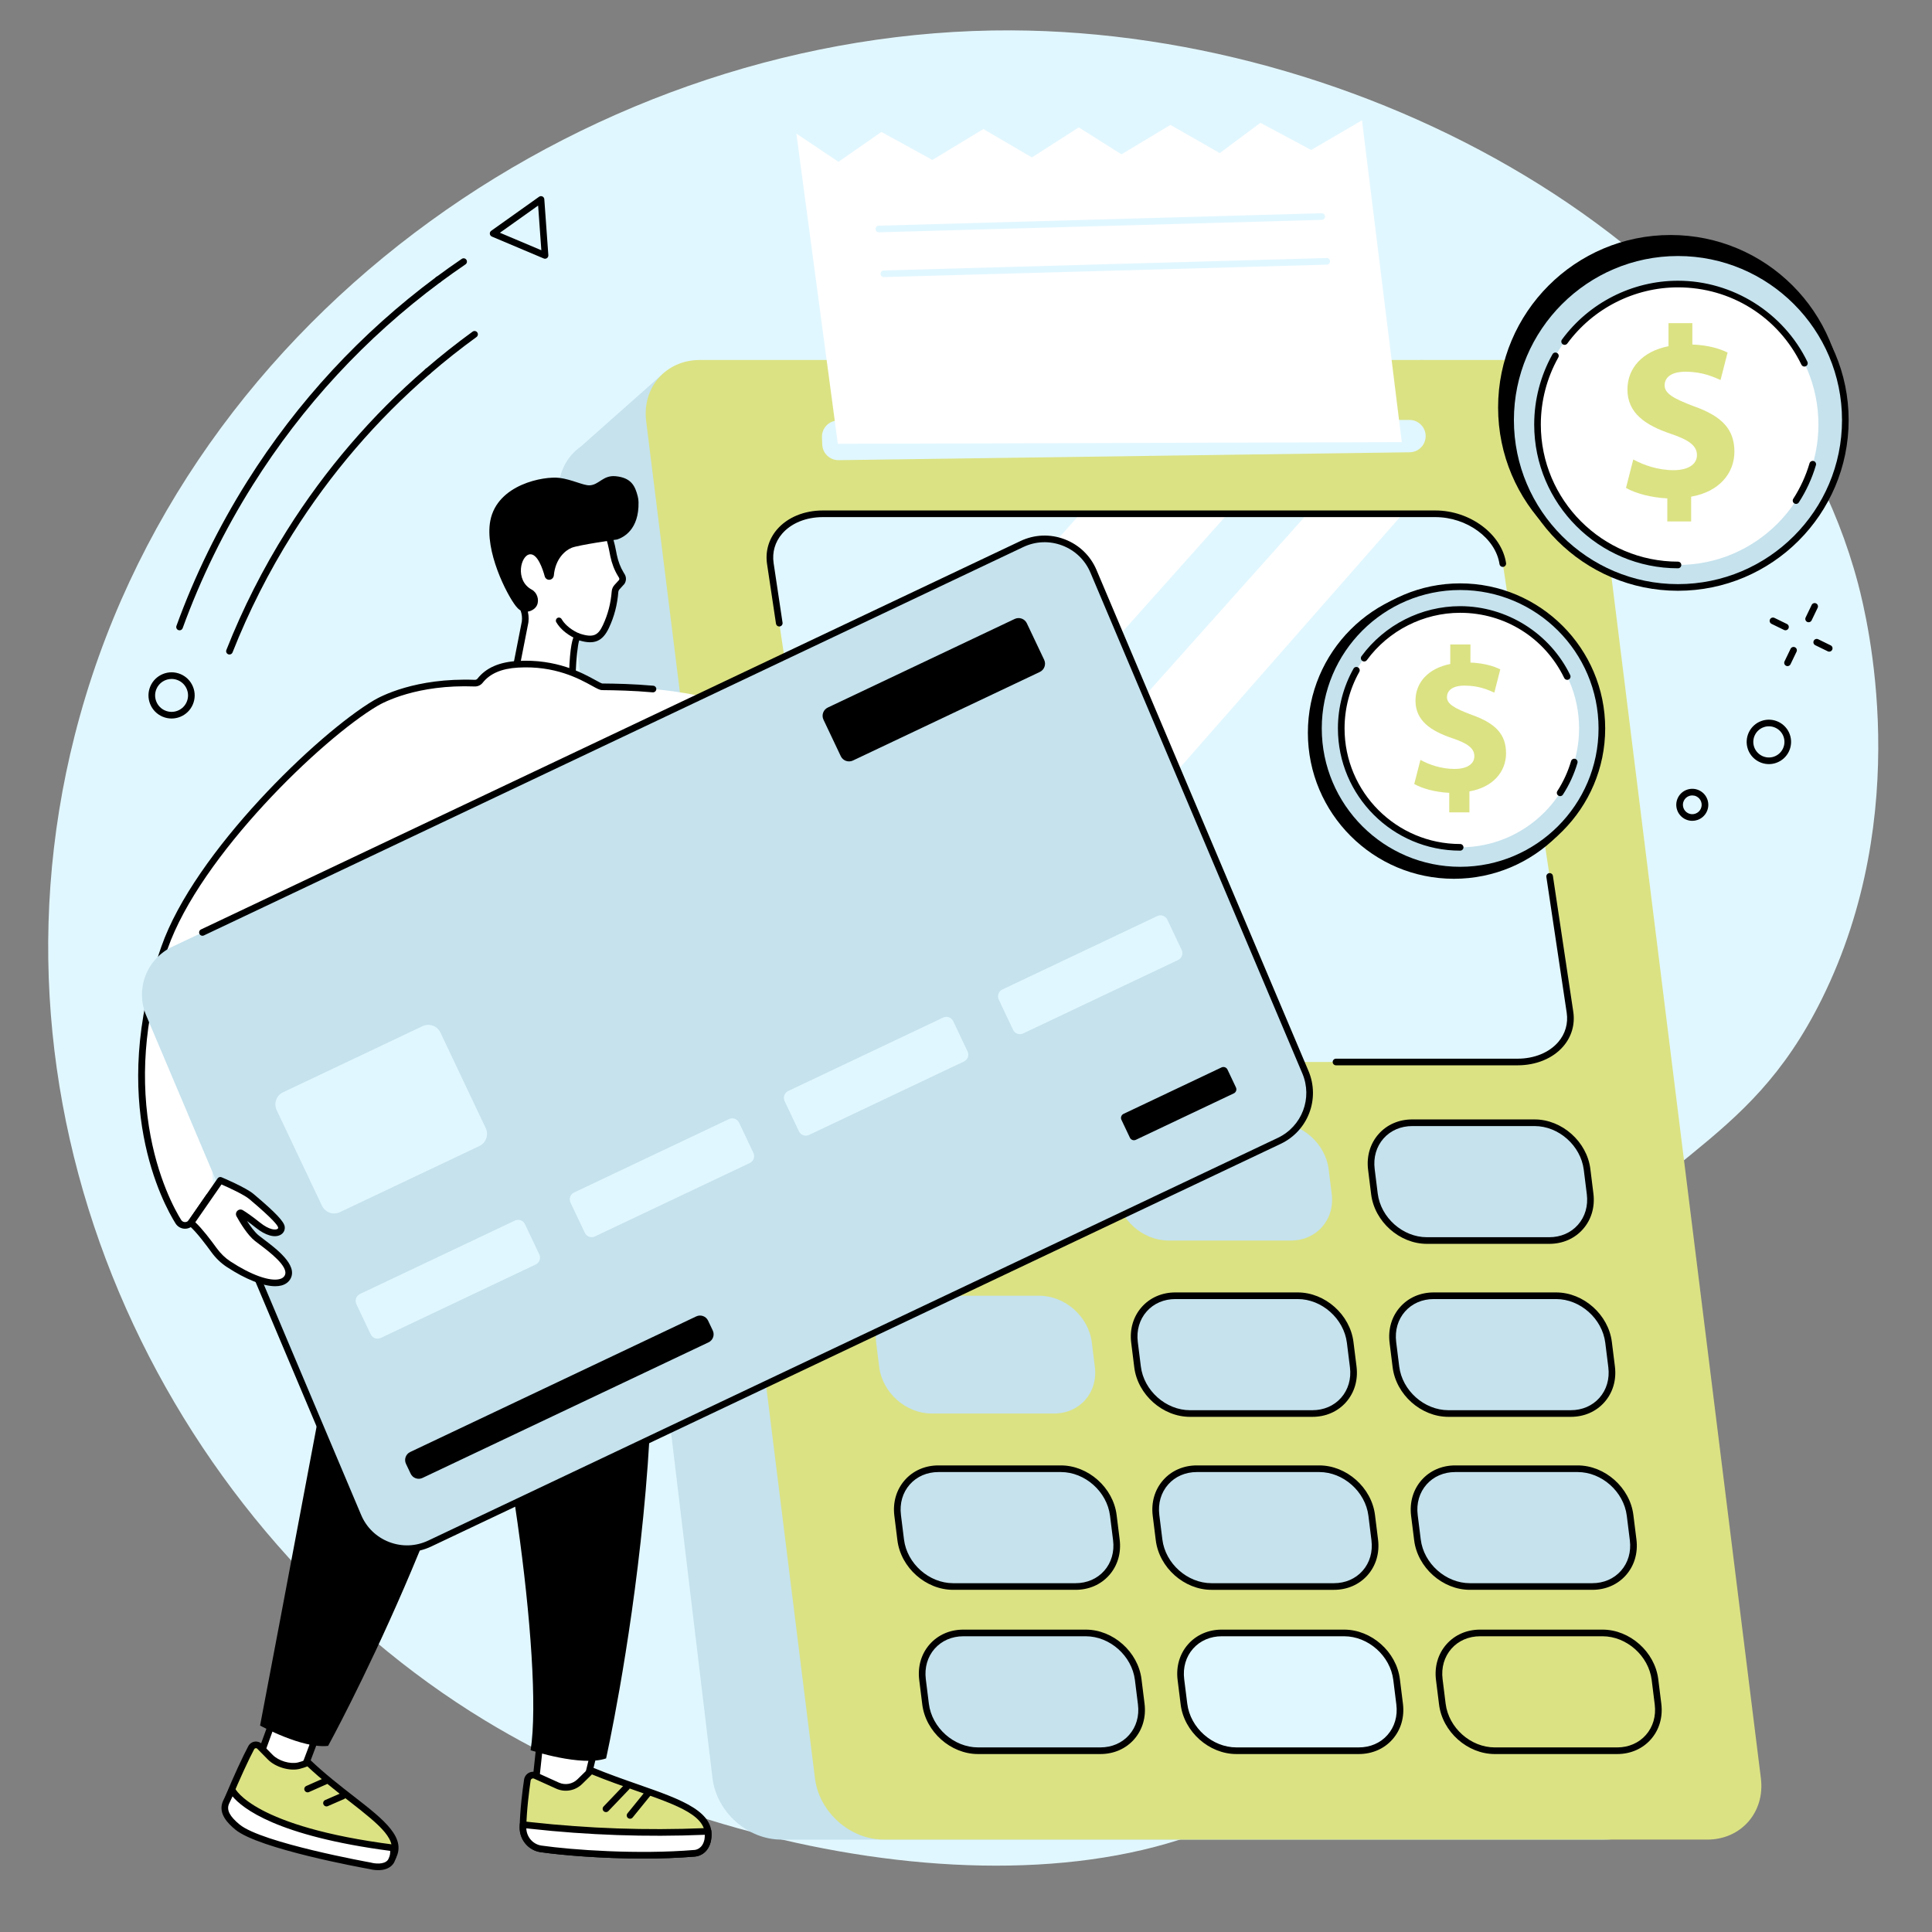 <svg xmlns="http://www.w3.org/2000/svg" xmlns:xlink="http://www.w3.org/1999/xlink" width="1000" viewBox="0 0 750 750" height="1000" preserveAspectRatio="xMidYMid meet"><rect x="0" y="0" width="750" height="750" fill="#808080" stroke="none"/><defs><clipPath id="4f6c0a8d54"><path d="M 18 11.203 L 730 11.203 L 730 725 L 18 725 Z M 18 11.203 " clip-rule="nonzero"></path></clipPath></defs><g clip-path="url(#4f6c0a8d54)"><path fill="#e1f7ff" d="M 590.082 514.68 C 526.879 600.086 555.332 643.18 509.578 685.25 C 439.176 749.988 285.754 727.102 188.227 667.855 C 68.777 595.293 -10.68 441.543 29.039 285.344 C 71.34 119.004 233.211 11.203 392.48 11.789 C 534.715 12.32 687.793 99.328 721.324 226.695 C 724.953 240.496 743.129 315.352 707.25 387.785 C 677.586 447.66 640.176 446.98 590.082 514.68 " fill-opacity="1" fill-rule="nonzero"></path></g><path fill="#c5e2ed" d="M 643.801 690.352 L 578.277 163.523 C 576.645 150.391 564.676 139.746 551.539 139.746 L 262.801 167.203 L 258.125 144.391 L 225.488 173.344 C 224.211 174.23 223.047 175.266 222.02 176.422 C 218.18 180.734 216.211 186.723 217.035 193.352 L 276.598 690.352 C 278.23 703.484 290.199 714.133 303.332 714.133 L 622.984 714.133 C 636.117 714.133 645.434 703.484 643.801 690.352 " fill-opacity="1" fill-rule="nonzero"></path><path fill="#dbe283" d="M 591.316 139.746 L 271.66 139.746 C 258.531 139.746 249.211 150.387 250.844 163.523 L 316.371 690.352 C 318.004 703.484 329.973 714.129 343.102 714.129 L 662.758 714.129 C 675.887 714.129 685.211 703.484 683.578 690.352 L 618.047 163.523 C 616.418 150.387 604.445 139.746 591.316 139.746 " fill-opacity="1" fill-rule="nonzero"></path><path fill="#c5e2ed" d="M 400.82 481.574 L 353.297 481.574 C 343.301 481.574 334.188 473.465 332.941 463.469 L 331.758 453.957 C 330.516 443.957 337.613 435.852 347.609 435.852 L 395.133 435.852 C 405.129 435.852 414.242 443.957 415.488 453.957 L 416.672 463.469 C 417.91 473.465 410.816 481.574 400.82 481.574 " fill-opacity="1" fill-rule="nonzero"></path><path fill="#000000" d="M 347.609 437.137 C 343.176 437.137 339.223 438.848 336.477 441.957 C 333.703 445.102 332.477 449.305 333.039 453.797 L 334.223 463.309 C 335.387 472.672 343.945 480.285 353.297 480.285 L 400.812 480.285 C 405.254 480.285 409.207 478.574 411.949 475.469 C 414.727 472.32 415.949 468.121 415.391 463.629 L 414.207 454.113 C 413.043 444.754 404.484 437.137 395.133 437.137 Z M 400.812 482.863 L 353.297 482.863 C 342.688 482.863 332.984 474.234 331.664 463.629 L 330.48 454.113 C 329.832 448.883 331.273 443.957 334.547 440.254 C 337.789 436.582 342.426 434.562 347.609 434.562 L 395.133 434.562 C 405.738 434.562 415.445 443.191 416.766 453.797 L 417.945 463.309 C 418.598 468.543 417.156 473.465 413.879 477.172 C 410.641 480.84 406 482.863 400.812 482.863 " fill-opacity="1" fill-rule="nonzero"></path><path fill="#c5e2ed" d="M 409.172 548.727 L 361.652 548.727 C 351.652 548.727 342.539 540.621 341.293 530.625 L 340.113 521.105 C 338.871 511.109 345.965 503.004 355.965 503.004 L 403.484 503.004 C 413.48 503.004 422.594 511.109 423.84 521.105 L 425.023 530.625 C 426.266 540.621 419.168 548.727 409.172 548.727 " fill-opacity="1" fill-rule="nonzero"></path><path fill="#c5e2ed" d="M 417.523 615.879 L 370.004 615.879 C 360.008 615.879 350.891 607.777 349.648 597.777 L 348.465 588.262 C 347.219 578.266 354.32 570.16 364.316 570.16 L 411.836 570.16 C 421.832 570.16 430.949 578.266 432.195 588.262 L 433.375 597.777 C 434.617 607.777 427.52 615.879 417.523 615.879 " fill-opacity="1" fill-rule="nonzero"></path><path fill="#000000" d="M 364.316 571.449 C 359.883 571.449 355.93 573.16 353.184 576.266 C 350.406 579.41 349.188 583.613 349.746 588.105 L 350.926 597.621 C 352.09 606.977 360.648 614.594 370.004 614.594 L 417.523 614.594 C 421.957 614.594 425.91 612.883 428.656 609.773 C 431.434 606.633 432.652 602.426 432.098 597.938 L 430.914 588.422 C 429.75 579.062 421.191 571.449 411.836 571.449 Z M 417.523 617.168 L 370.004 617.168 C 359.391 617.168 349.691 608.543 348.371 597.938 L 347.188 588.422 C 346.535 583.188 347.98 578.266 351.254 574.559 C 354.492 570.891 359.133 568.871 364.316 568.871 L 411.836 568.871 C 422.441 568.871 432.148 577.5 433.469 588.105 L 434.652 597.621 C 435.305 602.855 433.859 607.777 430.586 611.48 C 427.348 615.148 422.707 617.168 417.523 617.168 " fill-opacity="1" fill-rule="nonzero"></path><path fill="#c5e2ed" d="M 501.121 481.574 L 453.602 481.574 C 443.602 481.574 434.488 473.465 433.25 463.469 L 432.062 453.957 C 430.82 443.957 437.914 435.852 447.914 435.852 L 495.434 435.852 C 505.43 435.852 514.543 443.957 515.789 453.957 L 516.973 463.469 C 518.219 473.465 511.117 481.574 501.121 481.574 " fill-opacity="1" fill-rule="nonzero"></path><path fill="#c5e2ed" d="M 509.469 548.727 L 461.949 548.727 C 451.953 548.727 442.844 540.621 441.598 530.625 L 440.414 521.109 C 439.168 511.109 446.266 503.008 456.266 503.008 L 503.785 503.008 C 513.781 503.008 522.895 511.109 524.141 521.109 L 525.324 530.625 C 526.566 540.621 519.469 548.727 509.469 548.727 " fill-opacity="1" fill-rule="nonzero"></path><path fill="#000000" d="M 456.266 504.293 C 451.828 504.293 447.875 506.004 445.133 509.113 C 442.355 512.254 441.133 516.461 441.691 520.953 L 442.875 530.465 C 444.039 539.828 452.598 547.441 461.949 547.441 L 509.473 547.441 C 513.902 547.441 517.859 545.73 520.605 542.625 C 523.383 539.48 524.605 535.273 524.047 530.785 L 522.863 521.27 C 521.695 511.91 513.137 504.293 503.785 504.293 Z M 509.473 550.016 L 461.949 550.016 C 451.34 550.016 441.637 541.391 440.32 530.785 L 439.137 521.27 C 438.484 516.035 439.926 511.113 443.199 507.406 C 446.441 503.738 451.082 501.719 456.266 501.719 L 503.785 501.719 C 514.395 501.719 524.094 510.348 525.414 520.953 L 526.602 530.465 C 527.25 535.699 525.805 540.621 522.535 544.328 C 519.297 547.996 514.656 550.016 509.473 550.016 " fill-opacity="1" fill-rule="nonzero"></path><path fill="#c5e2ed" d="M 517.824 615.883 L 470.305 615.883 C 460.305 615.883 451.191 607.777 449.949 597.781 L 448.762 588.262 C 447.523 578.266 454.617 570.16 464.621 570.16 L 512.141 570.16 C 522.137 570.16 531.25 578.266 532.492 588.262 L 533.676 597.781 C 534.922 607.777 527.82 615.883 517.824 615.883 " fill-opacity="1" fill-rule="nonzero"></path><path fill="#000000" d="M 464.617 571.449 C 460.184 571.449 456.227 573.16 453.488 576.266 C 450.707 579.41 449.484 583.613 450.047 588.105 L 451.227 597.621 C 452.395 606.98 460.949 614.594 470.305 614.594 L 517.824 614.594 C 522.258 614.594 526.211 612.883 528.961 609.773 C 531.738 606.633 532.957 602.43 532.398 597.938 L 531.219 588.422 C 530.047 579.062 521.492 571.449 512.141 571.449 Z M 517.824 617.172 L 470.305 617.172 C 459.699 617.172 449.988 608.543 448.672 597.938 L 447.488 588.422 C 446.836 583.188 448.285 578.266 451.555 574.559 C 454.793 570.891 459.434 568.871 464.617 568.871 L 512.141 568.871 C 522.75 568.871 532.453 577.5 533.77 588.105 L 534.953 597.621 C 535.605 602.855 534.16 607.777 530.891 611.484 C 527.648 615.148 523.008 617.172 517.824 617.172 " fill-opacity="1" fill-rule="nonzero"></path><path fill="#c5e2ed" d="M 601.422 481.574 L 553.902 481.574 C 543.906 481.574 534.793 473.465 533.551 463.469 L 532.367 453.957 C 531.121 443.957 538.223 435.848 548.223 435.848 L 595.738 435.848 C 605.738 435.848 614.852 443.957 616.09 453.957 L 617.277 463.469 C 618.523 473.465 611.422 481.574 601.422 481.574 " fill-opacity="1" fill-rule="nonzero"></path><path fill="#000000" d="M 548.223 437.137 C 543.785 437.137 539.836 438.848 537.086 441.953 C 534.309 445.102 533.086 449.301 533.645 453.797 L 534.828 463.309 C 535.992 472.672 544.555 480.285 553.91 480.285 L 601.434 480.285 C 605.863 480.285 609.816 478.574 612.559 475.465 C 615.34 472.32 616.559 468.117 616.004 463.625 L 614.82 454.113 C 613.656 444.754 605.098 437.137 595.738 437.137 Z M 601.434 482.859 L 553.91 482.859 C 543.301 482.859 533.594 474.234 532.277 463.625 L 531.094 454.113 C 530.441 448.879 531.887 443.957 535.16 440.246 C 538.398 436.582 543.039 434.559 548.223 434.559 L 595.738 434.559 C 606.348 434.559 616.059 443.188 617.375 453.797 L 618.555 463.309 C 619.211 468.539 617.766 473.465 614.492 477.168 C 611.25 480.84 606.613 482.859 601.434 482.859 " fill-opacity="1" fill-rule="nonzero"></path><path fill="#c5e2ed" d="M 609.777 548.727 L 562.262 548.727 C 552.262 548.727 543.145 540.621 541.906 530.621 L 540.719 521.105 C 539.477 511.109 546.578 503.004 556.57 503.004 L 604.094 503.004 C 614.094 503.004 623.203 511.109 624.445 521.105 L 625.629 530.621 C 626.875 540.621 619.777 548.727 609.777 548.727 " fill-opacity="1" fill-rule="nonzero"></path><path fill="#000000" d="M 556.566 504.293 C 552.137 504.293 548.184 506.004 545.438 509.113 C 542.66 512.254 541.438 516.461 541.992 520.953 L 543.176 530.465 C 544.34 539.828 552.898 547.438 562.258 547.438 L 609.777 547.438 C 614.211 547.438 618.164 545.727 620.906 542.625 C 623.684 539.477 624.906 535.273 624.352 530.781 L 623.168 521.27 C 622.004 511.91 613.445 504.293 604.09 504.293 Z M 609.777 550.016 L 562.258 550.016 C 551.648 550.016 541.941 541.391 540.621 530.781 L 539.438 521.27 C 538.789 516.035 540.23 511.113 543.508 507.406 C 546.746 503.738 551.387 501.719 556.566 501.719 L 604.09 501.719 C 614.695 501.719 624.406 510.348 625.723 520.953 L 626.906 530.465 C 627.559 535.699 626.113 540.621 622.84 544.328 C 619.602 547.996 614.965 550.016 609.777 550.016 " fill-opacity="1" fill-rule="nonzero"></path><path fill="#c5e2ed" d="M 618.129 615.879 L 570.613 615.879 C 560.617 615.879 551.5 607.777 550.258 597.777 L 549.074 588.262 C 547.828 578.266 554.926 570.16 564.926 570.16 L 612.445 570.16 C 622.445 570.16 631.559 578.266 632.797 588.262 L 633.984 597.777 C 635.227 607.777 628.133 615.879 618.129 615.879 " fill-opacity="1" fill-rule="nonzero"></path><path fill="#000000" d="M 564.926 571.449 C 560.488 571.449 556.535 573.16 553.789 576.266 C 551.012 579.41 549.785 583.613 550.348 588.105 L 551.531 597.621 C 552.695 606.977 561.254 614.594 570.613 614.594 L 618.129 614.594 C 622.559 614.594 626.52 612.883 629.262 609.773 C 632.039 606.633 633.262 602.426 632.703 597.938 L 631.52 588.422 C 630.352 579.062 621.801 571.449 612.438 571.449 Z M 618.129 617.168 L 570.613 617.168 C 560 617.168 550.297 608.543 548.977 597.938 L 547.789 588.422 C 547.145 583.188 548.586 578.266 551.863 574.559 C 555.102 570.891 559.738 568.871 564.926 568.871 L 612.438 568.871 C 623.051 568.871 632.758 577.5 634.074 588.105 L 635.262 597.621 C 635.91 602.855 634.461 607.777 631.191 611.484 C 627.953 615.148 623.316 617.168 618.129 617.168 " fill-opacity="1" fill-rule="nonzero"></path><path fill="#c5e2ed" d="M 427.18 679.629 L 379.664 679.629 C 369.664 679.629 360.547 671.523 359.309 661.523 L 358.125 652.012 C 356.879 642.012 363.977 633.906 373.977 633.906 L 421.492 633.906 C 431.496 633.906 440.605 642.012 441.848 652.012 L 443.031 661.523 C 444.277 671.523 437.176 679.629 427.18 679.629 " fill-opacity="1" fill-rule="nonzero"></path><path fill="#000000" d="M 373.977 635.195 C 369.543 635.195 365.586 636.906 362.84 640.012 C 360.062 643.16 358.844 647.363 359.398 651.852 L 360.582 661.367 C 361.746 670.727 370.309 678.34 379.664 678.34 L 427.18 678.34 C 431.613 678.34 435.566 676.629 438.312 673.523 C 441.094 670.379 442.316 666.176 441.758 661.684 L 440.574 652.172 C 439.41 642.809 430.852 635.195 421.492 635.195 Z M 427.18 680.918 L 379.664 680.918 C 369.055 680.918 359.348 672.289 358.027 661.684 L 356.844 652.172 C 356.191 646.938 357.641 642.012 360.91 638.309 C 364.152 634.641 368.789 632.617 373.977 632.617 L 421.492 632.617 C 432.105 632.617 441.809 641.246 443.129 651.852 L 444.312 661.367 C 444.961 666.598 443.516 671.523 440.246 675.23 C 437.004 678.895 432.363 680.918 427.18 680.918 " fill-opacity="1" fill-rule="nonzero"></path><path fill="#e1f7ff" d="M 527.48 679.633 L 479.965 679.633 C 469.969 679.633 460.855 671.527 459.609 661.523 L 458.426 652.012 C 457.18 642.016 464.277 633.906 474.277 633.906 L 521.797 633.906 C 531.793 633.906 540.906 642.016 542.152 652.012 L 543.336 661.523 C 544.578 671.527 537.484 679.633 527.48 679.633 " fill-opacity="1" fill-rule="nonzero"></path><path fill="#000000" d="M 474.277 635.195 C 469.848 635.195 465.891 636.906 463.145 640.012 C 460.367 643.156 459.145 647.363 459.703 651.852 L 460.895 661.367 C 462.055 670.727 470.613 678.34 479.965 678.34 L 527.48 678.34 C 531.922 678.34 535.875 676.629 538.617 673.523 C 541.395 670.379 542.617 666.176 542.059 661.684 L 540.875 652.168 C 539.711 642.809 531.152 635.195 521.801 635.195 Z M 527.48 680.918 L 479.965 680.918 C 469.355 680.918 459.652 672.289 458.332 661.684 L 457.148 652.168 C 456.5 646.938 457.941 642.012 461.215 638.309 C 464.457 634.641 469.098 632.617 474.277 632.617 L 521.801 632.617 C 532.406 632.617 542.117 641.246 543.434 651.852 L 544.617 661.367 C 545.266 666.598 543.828 671.523 540.551 675.23 C 537.309 678.895 532.672 680.918 527.48 680.918 " fill-opacity="1" fill-rule="nonzero"></path><path fill="#dbe283" d="M 627.789 679.629 L 580.266 679.629 C 570.27 679.629 561.156 671.527 559.91 661.523 L 558.727 652.012 C 557.484 642.016 564.582 633.906 574.582 633.906 L 622.098 633.906 C 632.094 633.906 641.211 642.016 642.453 652.012 L 643.637 661.523 C 644.883 671.527 637.785 679.629 627.789 679.629 " fill-opacity="1" fill-rule="nonzero"></path><path fill="#000000" d="M 574.578 635.195 C 570.145 635.195 566.191 636.906 563.449 640.012 C 560.672 643.16 559.449 647.363 560.012 651.852 L 561.195 661.367 C 562.355 670.727 570.91 678.344 580.27 678.344 L 627.785 678.344 C 632.219 678.344 636.172 676.633 638.922 673.523 C 641.703 670.379 642.922 666.176 642.367 661.684 L 641.184 652.172 C 640.012 642.809 631.457 635.195 622.102 635.195 Z M 627.785 680.918 L 580.27 680.918 C 569.66 680.918 559.953 672.289 558.637 661.684 L 557.453 652.172 C 556.797 646.938 558.246 642.016 561.52 638.309 C 564.758 634.641 569.395 632.617 574.578 632.617 L 622.102 632.617 C 632.711 632.617 642.41 641.246 643.734 651.852 L 644.918 661.367 C 645.566 666.598 644.125 671.523 640.852 675.23 C 637.613 678.898 632.973 680.918 627.785 680.918 " fill-opacity="1" fill-rule="nonzero"></path><path fill="#e1f7ff" d="M 589.086 412.266 L 351.305 412.266 C 338.449 412.266 326.73 403.609 325.133 392.938 L 299.047 218.781 C 297.449 208.105 306.574 199.453 319.43 199.453 L 557.211 199.453 C 570.066 199.453 581.781 208.105 583.387 218.781 L 609.465 392.938 C 611.066 403.609 601.941 412.266 589.086 412.266 " fill-opacity="1" fill-rule="nonzero"></path><path fill="#ffffff" d="M 419.379 199.453 L 313.855 317.633 L 322.078 372.539 L 476.633 199.453 L 419.379 199.453 " fill-opacity="1" fill-rule="nonzero"></path><path fill="#ffffff" d="M 507.516 199.453 L 327.719 400.797 C 331.789 407.496 340.281 412.266 349.43 412.266 L 357.727 412.266 L 544.578 199.453 L 507.516 199.453 " fill-opacity="1" fill-rule="nonzero"></path><path fill="#000000" d="M 589.082 413.555 L 518.633 413.555 C 517.918 413.555 517.344 412.977 517.344 412.266 C 517.344 411.559 517.918 410.98 518.633 410.98 L 589.082 410.98 C 595.602 410.98 601.371 408.625 604.906 404.52 C 607.648 401.336 608.816 397.293 608.191 393.129 L 600.297 340.41 C 600.191 339.711 600.676 339.059 601.375 338.949 C 602.09 338.844 602.738 339.328 602.84 340.035 L 610.742 392.746 C 611.477 397.664 610.094 402.441 606.859 406.199 C 602.832 410.875 596.355 413.555 589.082 413.555 " fill-opacity="1" fill-rule="nonzero"></path><path fill="#000000" d="M 302.512 243.207 C 301.883 243.207 301.332 242.75 301.238 242.109 L 297.773 218.977 C 297.035 214.059 298.414 209.285 301.652 205.523 C 305.68 200.852 312.16 198.164 319.426 198.164 L 557.203 198.164 C 570.652 198.164 582.965 207.332 584.652 218.598 C 584.758 219.297 584.273 219.953 583.57 220.059 C 582.867 220.164 582.211 219.68 582.105 218.977 C 580.602 208.922 569.434 200.742 557.203 200.742 L 319.426 200.742 C 312.906 200.742 307.141 203.098 303.605 207.203 C 300.863 210.383 299.695 214.43 300.32 218.598 L 303.785 241.727 C 303.891 242.43 303.406 243.086 302.703 243.191 C 302.637 243.203 302.57 243.207 302.512 243.207 " fill-opacity="1" fill-rule="nonzero"></path><path fill="#e1f7ff" d="M 325.352 163.254 L 547.152 163.012 C 550.723 163.008 553.582 165.984 553.434 169.555 C 553.297 172.887 550.578 175.527 547.242 175.574 L 325.559 178.633 C 322.164 178.676 319.34 176.008 319.199 172.609 L 319.082 169.797 C 318.934 166.23 321.781 163.258 325.352 163.254 " fill-opacity="1" fill-rule="nonzero"></path><path fill="#ffffff" d="M 325.246 172.273 L 309.152 51.871 L 325.492 62.816 L 342.148 51.227 L 361.949 62.086 L 381.75 50.098 L 400.586 61.121 L 418.773 49.453 L 435.352 59.918 L 454.352 48.488 L 473.504 59.434 L 489.285 47.684 L 508.996 58.227 L 528.719 46.715 L 544.172 171.633 L 325.246 172.273 " fill-opacity="1" fill-rule="nonzero"></path><path fill="#e1f7ff" d="M 341.18 90.18 C 340.488 90.18 339.914 89.629 339.895 88.93 C 339.875 88.219 340.438 87.629 341.148 87.605 L 513.062 82.777 C 513.754 82.762 514.371 83.316 514.387 84.027 C 514.41 84.738 513.848 85.332 513.141 85.352 L 341.219 90.18 C 341.207 90.18 341.195 90.18 341.18 90.18 " fill-opacity="1" fill-rule="nonzero"></path><path fill="#e1f7ff" d="M 343.113 107.566 C 342.418 107.566 341.848 107.016 341.828 106.316 C 341.809 105.605 342.371 105.012 343.082 104.992 L 515 100.164 C 515.688 100.145 516.305 100.699 516.324 101.414 C 516.34 102.125 515.781 102.715 515.07 102.738 L 343.148 107.566 C 343.137 107.566 343.125 107.566 343.113 107.566 " fill-opacity="1" fill-rule="nonzero"></path><path fill="#ffffff" d="M 210.461 668.559 L 207.254 698.324 L 226.16 698.27 L 233.691 667.328 L 210.461 668.559 " fill-opacity="1" fill-rule="nonzero"></path><path fill="#000000" d="M 211.625 669.789 L 208.688 697.031 L 225.148 696.984 L 232.031 668.703 Z M 207.254 699.613 C 206.891 699.613 206.539 699.457 206.297 699.188 C 206.051 698.914 205.934 698.551 205.973 698.188 L 209.18 668.422 C 209.246 667.793 209.762 667.305 210.395 667.273 L 233.625 666.043 C 234.031 666.02 234.426 666.195 234.684 666.504 C 234.945 666.82 235.043 667.238 234.945 667.633 L 227.41 698.574 C 227.27 699.152 226.758 699.555 226.164 699.559 L 207.258 699.613 C 207.258 699.613 207.254 699.613 207.254 699.613 " fill-opacity="1" fill-rule="nonzero"></path><path fill="#ffffff" d="M 105.473 669.238 L 97.137 692.18 L 114.152 696.82 L 121.797 676.562 L 105.473 669.238 " fill-opacity="1" fill-rule="nonzero"></path><path fill="#000000" d="M 98.824 691.309 L 113.359 695.27 L 120.164 677.238 L 106.207 670.98 Z M 114.152 698.109 C 114.039 698.109 113.926 698.094 113.812 698.062 L 96.801 693.426 C 96.453 693.328 96.16 693.098 95.996 692.773 C 95.828 692.457 95.805 692.078 95.926 691.742 L 104.262 668.797 C 104.383 668.461 104.641 668.191 104.969 668.055 C 105.301 667.914 105.672 667.918 105.996 668.062 L 122.324 675.387 C 122.945 675.664 123.242 676.379 123 677.016 L 115.355 697.273 C 115.164 697.785 114.676 698.109 114.152 698.109 " fill-opacity="1" fill-rule="nonzero"></path><path fill="#dbe283" d="M 204.711 691.051 C 204.117 695.09 203.152 702.594 203.016 709.332 C 202.93 713.555 205.973 717.152 210.027 717.73 C 221.5 719.363 247.531 721.289 269.738 719.43 C 271.258 719.301 273.953 718.188 274.738 714.277 C 277.43 700.879 254.293 697.578 229.492 687.305 L 225.113 691.598 C 222.785 693.879 219.363 694.5 216.422 693.172 L 207.824 689.285 C 206.473 688.676 204.93 689.551 204.711 691.051 " fill-opacity="1" fill-rule="nonzero"></path><path fill="#000000" d="M 205.984 691.238 C 205.418 695.125 204.441 702.652 204.305 709.355 C 204.234 712.91 206.77 715.965 210.211 716.453 C 222.047 718.141 247.641 719.984 269.629 718.145 C 270.145 718.105 272.738 717.703 273.477 714.027 C 275.273 705.082 263.414 700.934 246.996 695.191 C 241.719 693.344 235.766 691.262 229.789 688.82 L 226.016 692.52 C 223.301 695.184 219.324 695.895 215.891 694.344 L 207.293 690.457 C 206.938 690.297 206.641 690.41 206.492 690.488 C 206.219 690.641 206.031 690.914 205.984 691.238 Z M 249.684 721.488 C 233.594 721.488 218.273 720.207 209.848 719.008 C 205.121 718.332 201.629 714.164 201.73 709.305 C 201.867 702.457 202.859 694.812 203.438 690.863 C 203.602 689.73 204.266 688.77 205.254 688.23 C 206.223 687.699 207.352 687.656 208.355 688.109 L 216.949 692 C 219.41 693.109 222.262 692.59 224.211 690.68 L 229.199 685.793 L 229.984 686.117 C 236.16 688.672 242.367 690.844 247.848 692.758 C 264.828 698.699 278.238 703.391 276.004 714.535 C 275.148 718.785 272.152 720.52 269.844 720.715 C 263.293 721.262 256.418 721.488 249.684 721.488 " fill-opacity="1" fill-rule="nonzero"></path><path fill="#ffffff" d="M 203.043 708.32 C 203.043 708.32 203.023 709.004 203.016 709.332 C 202.93 713.555 205.973 717.152 210.027 717.73 C 221.5 719.363 247.531 721.289 269.738 719.43 C 271.258 719.301 273.953 718.188 274.738 714.277 C 274.98 713.082 274.859 710.918 274.859 710.918 L 273.285 710.98 C 250.852 711.898 228.387 711.125 206.066 708.652 L 203.043 708.32 " fill-opacity="1" fill-rule="nonzero"></path><path fill="#000000" d="M 204.309 709.754 C 204.422 713.137 206.898 715.984 210.211 716.453 C 222.047 718.141 247.641 719.984 269.629 718.145 C 270.145 718.105 272.738 717.703 273.477 714.027 C 273.566 713.566 273.598 712.883 273.602 712.258 L 273.336 712.27 C 250.918 713.188 228.234 712.402 205.926 709.934 Z M 249.684 721.488 C 233.594 721.488 218.273 720.207 209.848 719.008 C 205.121 718.332 201.629 714.164 201.73 709.305 C 201.734 708.973 201.758 708.281 201.758 708.281 C 201.766 707.922 201.926 707.582 202.199 707.348 C 202.469 707.109 202.828 707 203.184 707.039 L 206.207 707.371 C 228.391 709.828 250.941 710.609 273.23 709.691 L 274.805 709.633 C 275.512 709.605 276.105 710.145 276.145 710.844 C 276.156 711.086 276.266 713.211 276.004 714.535 C 275.148 718.785 272.152 720.52 269.844 720.715 C 263.293 721.262 256.418 721.488 249.684 721.488 " fill-opacity="1" fill-rule="nonzero"></path><path fill="#000000" d="M 235.234 703.453 C 234.918 703.453 234.594 703.336 234.348 703.098 C 233.832 702.609 233.812 701.793 234.305 701.277 L 242.324 692.887 C 242.82 692.375 243.633 692.355 244.148 692.848 C 244.66 693.34 244.68 694.156 244.188 694.668 L 236.168 703.059 C 235.914 703.32 235.574 703.453 235.234 703.453 " fill-opacity="1" fill-rule="nonzero"></path><path fill="#000000" d="M 244.586 706.035 C 244.305 706.035 244.016 705.941 243.777 705.746 C 243.223 705.301 243.141 704.492 243.586 703.938 L 250.727 695.141 C 251.176 694.59 251.984 694.504 252.539 694.953 C 253.09 695.402 253.176 696.211 252.727 696.766 L 245.59 705.559 C 245.332 705.875 244.961 706.035 244.586 706.035 " fill-opacity="1" fill-rule="nonzero"></path><path fill="#dbe283" d="M 97.535 678.441 C 95.719 681.762 91.285 691.297 88.996 697.121 C 87.559 700.777 89.051 704.957 92.406 706.855 C 101.879 712.223 126.152 718.219 146.121 724.223 C 147.488 724.633 150.199 724.586 152.141 721.445 C 158.809 710.688 137.922 701.652 119.602 684.18 C 119.602 684.18 118.094 684.914 116.004 685.43 C 112.5 686.301 107.504 684.762 104.938 682.156 L 100.816 677.973 C 99.836 676.98 98.211 677.211 97.535 678.441 " fill-opacity="1" fill-rule="nonzero"></path><path fill="#000000" d="M 98.664 679.062 C 96.828 682.422 92.387 692.008 90.191 697.594 C 88.996 700.637 90.219 704.141 93.039 705.734 C 99.953 709.652 115.535 714.09 130.605 718.383 C 135.895 719.887 141.367 721.445 146.492 722.988 C 146.938 723.125 149.266 723.652 151.047 720.77 C 154.844 714.637 148.059 708.926 135.734 699.352 C 130.637 695.395 124.887 690.922 119.332 685.703 C 118.645 685.98 117.582 686.363 116.312 686.68 C 112.445 687.637 106.93 686.012 104.016 683.059 L 99.898 678.879 C 99.66 678.633 99.391 678.629 99.246 678.648 C 99.105 678.668 98.836 678.75 98.664 679.062 Z M 147.398 725.691 C 146.805 725.691 146.246 725.605 145.75 725.457 C 140.645 723.922 135.18 722.363 129.898 720.863 C 113.984 716.328 98.953 712.043 91.77 707.977 C 87.84 705.754 86.133 700.887 87.797 696.648 C 90.082 690.836 94.516 681.277 96.406 677.824 C 96.926 676.875 97.832 676.242 98.891 676.094 C 99.945 675.949 100.98 676.305 101.734 677.07 L 105.855 681.25 C 108.156 683.586 112.664 684.93 115.695 684.18 C 117.613 683.703 119.027 683.027 119.043 683.02 L 119.844 682.637 L 120.488 683.25 C 126.137 688.633 132.074 693.246 137.316 697.316 C 149.117 706.484 158.441 713.723 153.234 722.125 C 151.594 724.781 149.32 725.691 147.398 725.691 " fill-opacity="1" fill-rule="nonzero"></path><path fill="#ffffff" d="M 90.086 694.781 C 90.086 694.781 88.664 697.648 87.734 699.707 C 87.691 699.805 87.66 699.871 87.648 699.906 C 86.211 703.562 89.18 706.785 92.164 709.25 C 101.195 716.711 143.652 724.297 143.652 724.297 C 143.652 724.297 149.199 725.883 151.562 722.848 C 151.91 722.402 152.207 721.68 152.418 721.066 C 152.645 720.41 152.754 719.719 152.766 719.02 L 152.797 717.379 C 96.266 710.16 90.086 694.781 90.086 694.781 " fill-opacity="1" fill-rule="nonzero"></path><path fill="#000000" d="M 90.266 697.348 C 89.828 698.258 89.32 699.332 88.91 700.234 L 88.84 700.391 C 87.934 702.707 89.207 705.133 92.984 708.258 C 101.652 715.418 143.457 722.953 143.879 723.027 C 143.922 723.035 143.965 723.047 144.008 723.059 C 145.316 723.426 149.055 723.969 150.547 722.055 C 150.637 721.941 150.883 721.57 151.199 720.652 C 151.375 720.141 151.469 719.582 151.477 719 L 151.488 718.508 C 107.418 712.727 94.047 701.906 90.266 697.348 Z M 146.816 725.996 C 145.125 725.996 143.707 725.645 143.367 725.551 C 140.918 725.113 100.445 717.762 91.344 710.242 C 88.379 707.797 84.652 704.008 86.449 699.434 C 86.465 699.395 86.504 699.305 86.562 699.176 C 87.488 697.121 88.875 694.32 88.934 694.207 C 89.156 693.754 89.633 693.477 90.137 693.492 C 90.641 693.512 91.082 693.82 91.273 694.281 C 91.383 694.52 98.523 709.148 152.957 716.098 C 153.609 716.184 154.094 716.742 154.082 717.398 L 154.055 719.043 C 154.039 719.895 153.898 720.723 153.633 721.492 C 153.309 722.434 152.957 723.156 152.578 723.641 C 151.109 725.523 148.777 725.996 146.816 725.996 " fill-opacity="1" fill-rule="nonzero"></path><path fill="#000000" d="M 119.418 695.789 C 118.922 695.789 118.453 695.5 118.238 695.023 C 117.949 694.371 118.242 693.609 118.895 693.32 L 126.145 690.102 C 126.793 689.809 127.555 690.105 127.844 690.754 C 128.133 691.406 127.84 692.164 127.188 692.457 L 119.938 695.676 C 119.77 695.754 119.59 695.789 119.418 695.789 " fill-opacity="1" fill-rule="nonzero"></path><path fill="#000000" d="M 126.742 701.25 C 126.246 701.25 125.773 700.961 125.562 700.477 C 125.277 699.824 125.574 699.062 126.227 698.777 L 132.555 696.02 C 133.207 695.738 133.969 696.035 134.25 696.688 C 134.535 697.34 134.238 698.102 133.582 698.383 L 127.254 701.141 C 127.09 701.215 126.914 701.25 126.742 701.25 " fill-opacity="1" fill-rule="nonzero"></path><path fill="#000000" d="M 147.07 414.551 C 147.07 414.551 141.598 452.965 141.258 455.594 C 140.797 459.109 104.051 653.98 100.961 669.848 C 100.961 669.848 117.301 678.887 127.375 677.75 C 127.375 677.75 183.168 576.051 196.664 490.094 C 210.16 404.137 207.133 410.898 207.133 410.898 L 147.07 414.551 " fill-opacity="1" fill-rule="nonzero"></path><path fill="#000000" d="M 172.746 421.953 C 172.746 421.953 167.25 468.613 181.34 502.551 C 195.43 536.488 211.254 646.281 205.984 679.434 C 205.984 679.434 225.645 685.926 235.285 682.613 C 235.285 682.613 272.133 518.039 240.215 424.898 L 172.746 421.953 " fill-opacity="1" fill-rule="nonzero"></path><path fill="#ffffff" d="M 241.391 223.582 L 241.008 222.953 C 239.637 220.711 238.715 218.215 238.184 215.617 C 237.691 213.227 236.984 208.82 235.836 207.684 C 232.609 204.484 219.77 190.789 205.98 202.086 C 195.23 210.895 201.043 230.203 203.348 236.668 C 203.879 238.168 204.051 239.773 203.855 241.355 C 203.844 241.438 203.828 241.523 203.812 241.602 L 200.422 258.852 C 199.941 261.359 201.043 263.91 203.172 265.215 L 204.348 265.938 C 207.02 267.867 211.867 267.883 215.039 267.336 C 217.352 266.938 219.023 266.27 220.473 264.914 C 221.852 263.633 222.219 262.363 222.234 260.418 C 222.234 260.418 222.762 246.547 224.52 247.137 C 230.438 249.125 233.016 247.887 235.211 243.223 C 236.586 240.297 238.273 235.824 238.754 229.66 C 238.805 229.016 239.074 228.414 239.5 227.945 L 241.332 225.934 C 241.809 225.234 241.832 224.309 241.391 223.582 " fill-opacity="1" fill-rule="nonzero"></path><path fill="#000000" d="M 241.332 225.938 L 241.34 225.938 Z M 217.301 198.988 C 213.988 198.988 210.43 200.105 206.797 203.086 C 196.98 211.125 201.961 228.953 204.559 236.238 C 205.152 237.914 205.352 239.738 205.133 241.516 C 205.117 241.629 205.098 241.742 205.078 241.852 L 201.688 259.102 C 201.305 261.078 202.172 263.094 203.844 264.121 L 205.02 264.84 C 205.047 264.855 205.074 264.875 205.102 264.895 C 207.289 266.473 211.672 266.609 214.82 266.066 C 217.027 265.688 218.41 265.086 219.594 263.977 C 220.602 263.035 220.93 262.168 220.945 260.41 C 221.27 251.859 222.121 247.066 223.469 246.137 C 223.906 245.832 224.438 245.754 224.93 245.922 C 230.535 247.805 232.27 246.441 234.043 242.676 C 235.98 238.562 237.102 234.273 237.469 229.559 C 237.539 228.645 237.922 227.766 238.547 227.082 L 240.305 225.152 C 240.461 224.875 240.453 224.527 240.289 224.258 L 239.906 223.629 C 238.508 221.34 237.504 218.73 236.918 215.875 C 236.852 215.543 236.777 215.172 236.703 214.773 C 236.355 213 235.637 209.301 234.93 208.602 L 234.578 208.254 C 231.895 205.562 225.32 198.988 217.301 198.988 Z M 211.344 268.934 C 208.57 268.934 205.633 268.434 203.637 267.012 L 202.5 266.316 C 199.918 264.734 198.574 261.637 199.16 258.609 L 202.551 241.355 C 202.559 241.301 202.57 241.25 202.578 241.195 C 202.746 239.816 202.594 238.402 202.133 237.105 C 199.352 229.301 194.082 210.168 205.164 201.09 C 214.613 193.352 225.125 195.145 236.402 206.43 L 236.742 206.77 C 237.918 207.938 238.539 210.742 239.23 214.285 C 239.305 214.668 239.375 215.035 239.441 215.359 C 239.969 217.922 240.863 220.25 242.105 222.285 L 242.488 222.914 C 243.195 224.07 243.16 225.547 242.395 226.664 C 242.359 226.711 242.324 226.762 242.281 226.805 L 240.453 228.812 C 240.211 229.078 240.062 229.414 240.035 229.762 C 239.645 234.789 238.445 239.375 236.375 243.773 C 233.93 248.973 230.664 250.363 224.848 248.598 C 224.25 250.352 223.699 255.809 223.52 260.469 C 223.504 262.488 223.129 264.195 221.352 265.859 C 219.789 267.32 217.965 268.145 215.258 268.609 C 214.09 268.812 212.738 268.934 211.344 268.934 " fill-opacity="1" fill-rule="nonzero"></path><path fill="#000000" d="M 217.191 185.516 C 221.77 186.082 226.43 188.445 228.762 188.406 C 232.523 188.34 234.008 184.383 239.008 184.867 C 245.062 185.461 246.559 188.652 247.582 192.734 C 247.754 193.414 247.855 194.145 247.875 194.938 C 248.102 205.574 242.07 208.617 239.578 209.422 C 239.578 209.422 224.762 211.531 221.965 212.629 C 219.348 213.664 215.598 216.961 215 223.367 C 214.922 224.191 214.316 224.867 213.535 225.035 C 212.621 225.227 211.719 224.668 211.465 223.738 C 210.66 220.801 208.691 214.98 205.773 215.176 C 202.109 215.426 199.77 225.328 206.418 228.887 C 208.461 229.977 209.445 232.801 208.441 234.984 C 207.789 236.41 205.773 237.719 203.539 237.469 C 202.18 237.32 201.109 236.379 200.246 235.281 C 196.68 230.75 188.066 213.809 190.344 202.105 C 193.086 188.012 211.098 184.762 217.191 185.516 " fill-opacity="1" fill-rule="nonzero"></path><path fill="#000000" d="M 224.227 248.125 C 224.082 248.125 223.934 248.098 223.793 248.043 C 223.578 247.957 218.543 245.953 215.949 241.539 C 215.613 240.969 215.805 240.234 216.375 239.902 C 216.941 239.562 217.68 239.754 218.012 240.324 C 220.191 244.031 224.617 245.797 224.664 245.812 C 225.277 246.055 225.582 246.746 225.34 247.363 C 225.156 247.836 224.703 248.125 224.227 248.125 " fill-opacity="1" fill-rule="nonzero"></path><path fill="#ffffff" d="M 349.488 352.203 C 353.426 355.957 370.605 341.074 368.055 336.09 C 362.938 326.09 341.965 302.395 315.938 287.332 C 283.816 268.742 256.367 266.812 233.754 266.617 C 231.398 266.594 220.531 256.727 201.016 257.871 C 195.398 258.203 189.926 259.75 186.371 264.246 C 185.867 264.883 185.102 265.227 184.309 265.199 C 161.57 264.328 148.312 271.48 145.84 272.945 C 124.664 285.465 76.84 330.855 63.863 367.871 C 44.41 423.363 62.012 462.707 69.211 474.227 C 70.398 476.125 73.055 476.199 74.355 474.387 L 83.016 461.836 C 83.016 461.836 78.309 437.895 95.656 405.254 C 117.629 363.914 162.406 312.422 150.391 383.441 C 148.777 392.965 146.344 404.324 144.562 415.828 C 142.602 428.48 146.352 441.281 158.055 445.551 C 172.156 450.691 190.824 449.418 197.984 448.793 C 210.129 447.73 223.305 446.668 233.594 442.203 C 237.449 440.531 241.66 437.309 244.602 434.809 C 246.949 432.816 248.09 429.68 247.613 426.582 C 246.285 417.953 243.844 399.09 244.688 381.844 C 245.426 366.867 252.52 322.52 261.609 323.352 C 265.195 323.676 291.812 325.902 313.543 331.93 C 331.352 336.863 343.492 346.492 349.488 352.203 " fill-opacity="1" fill-rule="nonzero"></path><path fill="#ffffff" d="M 351.816 345.898 C 351.816 345.898 354.609 344.105 357.598 341.828 C 359.777 340.164 362.715 340.012 365.039 341.457 C 365.066 341.473 365.094 341.488 365.121 341.508 C 379.82 350.629 389.199 363.805 389.094 368.922 C 389.09 369.16 389.043 369.414 388.973 369.668 C 388.285 372.18 386.262 373.039 384.055 371.77 C 383.621 371.523 368.496 359.02 368.496 359.02 C 367.281 357.809 365.652 357.992 365.363 359.766 L 365.148 361.113 C 364.77 363.98 363.035 365.922 361.629 365.988 C 359.98 366.062 358.262 365.215 358.191 362.281 L 359.172 352.848 C 359.172 351.238 351.816 345.898 351.816 345.898 " fill-opacity="1" fill-rule="nonzero"></path><path fill="#000000" d="M 357.988 352.984 L 358 352.984 Z M 369.297 358.125 C 375.176 362.988 384.105 370.34 384.715 370.773 C 385.164 371.031 385.922 371.32 386.598 371.043 C 387.148 370.816 387.586 370.215 387.824 369.352 C 387.871 369.176 387.898 369.023 387.898 368.902 C 387.996 364.242 378.707 351.348 364.492 342.523 L 365.039 341.457 L 364.41 342.473 C 362.504 341.289 360.113 341.41 358.324 342.777 C 356.621 344.07 355.004 345.203 353.898 345.953 C 358.195 349.195 360.367 351.512 360.367 352.852 L 360.359 352.969 L 359.391 362.324 C 359.414 362.992 359.555 363.852 360.082 364.344 C 360.527 364.754 361.137 364.812 361.574 364.793 C 362.234 364.762 363.637 363.418 363.957 360.957 L 364.184 359.57 C 364.379 358.371 365.059 357.5 366.047 357.18 C 367.113 356.832 368.324 357.188 369.297 358.125 Z M 386.02 373.547 C 385.184 373.547 384.312 373.297 383.461 372.809 C 383.117 372.609 377.82 368.281 367.734 359.938 L 367.652 359.867 C 367.27 359.484 366.914 359.41 366.789 359.453 C 366.688 359.488 366.59 359.684 366.547 359.953 L 366.332 361.309 C 365.91 364.484 363.867 367.082 361.684 367.184 C 360.398 367.242 359.285 366.867 358.453 366.09 C 357.527 365.23 357.035 363.957 356.992 362.312 L 356.992 362.234 L 357 362.156 L 357.961 352.91 C 357.512 351.938 354.113 349.047 351.113 346.867 L 349.699 345.84 L 351.168 344.895 C 351.199 344.875 353.957 343.098 356.871 340.875 C 359.461 338.898 362.914 338.727 365.668 340.438 L 365.75 340.492 C 379.953 349.301 390.422 362.781 390.289 368.949 C 390.281 369.273 390.23 369.621 390.129 369.984 C 389.691 371.582 388.762 372.742 387.508 373.258 C 387.035 373.449 386.535 373.547 386.02 373.547 " fill-opacity="1" fill-rule="nonzero"></path><path fill="#000000" d="M 184.773 450.68 C 173.988 450.684 164.746 449.359 157.613 446.758 C 144.25 441.887 141.453 427.484 143.289 415.633 C 144.344 408.84 145.602 402.195 146.82 395.77 C 147.664 391.328 148.461 387.129 149.121 383.223 C 153.664 356.383 149.422 350.703 146.488 349.703 C 136.863 346.434 112.32 376.652 96.793 405.855 C 89.895 418.832 85.668 431.926 84.23 444.766 C 84.152 445.469 83.512 445.984 82.809 445.902 C 82.102 445.824 81.59 445.184 81.672 444.477 C 83.145 431.316 87.469 417.914 94.52 404.645 C 108.199 378.914 134.438 342.883 147.316 347.262 C 154 349.539 155.418 361.441 151.66 383.652 C 150.996 387.59 150.199 391.793 149.352 396.25 C 148.137 402.656 146.879 409.277 145.836 416.027 C 144.152 426.867 146.598 440 158.496 444.34 C 168.066 447.824 181.68 448.926 197.871 447.508 L 198.75 447.43 C 210.785 446.379 223.23 445.293 233.082 441.02 C 236.82 439.402 240.957 436.215 243.77 433.828 C 245.762 432.133 246.746 429.434 246.34 426.777 C 244.883 417.297 242.566 398.844 243.402 381.777 C 243.965 370.297 249.453 330.922 258.086 323.422 C 259.254 322.41 260.48 321.953 261.727 322.066 L 262.219 322.109 C 281.969 323.879 300.32 326.922 313.891 330.688 C 332.16 335.75 344.594 345.754 350.379 351.273 C 351.164 352.02 354.211 351.164 358.305 348.105 C 364.195 343.711 367.766 338.352 366.906 336.676 C 361.598 326.305 340.57 303.395 316.43 289.113 C 315.816 288.754 315.617 287.961 315.98 287.348 C 316.34 286.738 317.133 286.531 317.742 286.898 C 342.621 301.617 363.609 324.586 369.199 335.5 C 371.293 339.582 364.754 346.512 359.852 350.168 C 357.426 351.977 351.48 355.883 348.598 353.133 C 342.992 347.789 330.93 338.082 313.199 333.168 C 299.777 329.449 281.586 326.43 261.988 324.676 L 261.492 324.629 C 260.957 324.578 260.402 324.824 259.777 325.367 C 252.609 331.594 246.672 367.691 245.977 381.906 C 245.148 398.742 247.445 417.004 248.887 426.387 C 249.43 429.918 248.105 433.523 245.434 435.793 C 242.492 438.289 238.137 441.637 234.105 443.383 C 223.871 447.824 211.215 448.926 198.977 450 L 198.098 450.07 C 193.441 450.48 188.992 450.68 184.773 450.68 " fill-opacity="1" fill-rule="nonzero"></path><path fill="#000000" d="M 71.832 476.988 C 71.789 476.988 71.742 476.988 71.699 476.988 C 70.242 476.941 68.902 476.168 68.121 474.91 C 63.504 467.523 41.551 427.629 62.648 367.449 C 75.484 330.828 123.383 284.73 145.184 271.832 C 147.684 270.355 161.309 263.035 184.355 263.91 C 184.742 263.922 185.117 263.754 185.359 263.445 C 188.68 259.25 193.773 257.004 200.938 256.586 C 216.016 255.699 226.184 261.297 231.074 263.984 C 232.176 264.594 233.43 265.281 233.797 265.332 C 239.016 265.375 246.016 265.512 253.605 266.195 C 254.312 266.262 254.836 266.887 254.773 267.598 C 254.707 268.305 254.078 268.828 253.371 268.766 C 245.879 268.09 238.945 267.949 233.742 267.902 C 232.836 267.895 231.77 267.309 229.832 266.242 C 224.797 263.473 215.418 258.316 201.09 259.16 C 194.703 259.531 190.219 261.461 187.379 265.043 C 186.629 265.992 185.465 266.527 184.258 266.484 C 161.926 265.629 148.883 272.637 146.496 274.047 C 124.98 286.777 77.723 332.23 65.078 368.301 C 56.777 391.988 54.332 415.219 57.816 437.34 C 60.984 457.461 68.176 470.137 70.305 473.543 C 70.637 474.078 71.176 474.395 71.777 474.414 C 72.383 474.43 72.941 474.148 73.312 473.637 L 80.035 463.891 C 80.438 463.305 81.238 463.156 81.824 463.562 C 82.41 463.965 82.559 464.77 82.152 465.352 L 75.418 475.117 C 74.57 476.301 73.242 476.988 71.832 476.988 " fill-opacity="1" fill-rule="nonzero"></path><path fill="#c5e2ed" d="M 496.605 442.883 L 166.824 599.199 C 156.227 604.223 143.578 599.402 139.012 588.602 L 56.746 394.176 C 52.441 384.004 56.922 372.242 66.902 367.516 L 396.676 211.199 C 407.273 206.176 419.926 210.992 424.492 221.793 L 506.758 416.223 C 511.062 426.395 506.582 438.148 496.605 442.883 " fill-opacity="1" fill-rule="nonzero"></path><path fill="#e1f7ff" d="M 186.078 444.895 L 131.945 470.555 C 129.34 471.785 126.23 470.676 124.992 468.074 L 107.406 430.965 C 106.172 428.363 107.281 425.25 109.887 424.02 L 164.02 398.359 C 166.621 397.121 169.734 398.234 170.969 400.836 L 188.559 437.945 C 189.793 440.547 188.68 443.66 186.078 444.895 " fill-opacity="1" fill-rule="nonzero"></path><path fill="#e1f7ff" d="M 207.957 490.875 L 147.82 519.383 C 146.352 520.074 144.602 519.449 143.906 517.984 L 138.34 506.242 C 137.645 504.773 138.27 503.02 139.738 502.324 L 199.875 473.824 C 201.34 473.125 203.09 473.754 203.785 475.215 L 209.352 486.965 C 210.047 488.43 209.422 490.18 207.957 490.875 " fill-opacity="1" fill-rule="nonzero"></path><path fill="#000000" d="M 275.055 521.094 L 164.016 573.73 C 162.289 574.547 160.234 573.812 159.418 572.09 L 157.602 568.258 C 156.785 566.539 157.52 564.48 159.242 563.664 L 270.285 511.027 C 272.004 510.215 274.062 510.945 274.879 512.668 L 276.695 516.5 C 277.512 518.219 276.777 520.281 275.055 521.094 " fill-opacity="1" fill-rule="nonzero"></path><path fill="#000000" d="M 478.965 424.441 L 440.938 442.469 C 440.066 442.879 439.035 442.508 438.625 441.645 L 435.34 434.711 C 434.926 433.844 435.297 432.809 436.164 432.402 L 474.191 414.371 C 475.059 413.961 476.094 414.336 476.504 415.199 L 479.789 422.133 C 480.203 422.996 479.832 424.031 478.965 424.441 " fill-opacity="1" fill-rule="nonzero"></path><path fill="#e1f7ff" d="M 291.082 451.473 L 230.941 479.98 C 229.477 480.676 227.727 480.051 227.031 478.582 L 221.465 466.84 C 220.77 465.375 221.395 463.621 222.859 462.926 L 282.996 434.422 C 284.461 433.723 286.211 434.352 286.91 435.812 L 292.477 447.562 C 293.172 449.023 292.547 450.777 291.082 451.473 " fill-opacity="1" fill-rule="nonzero"></path><path fill="#e1f7ff" d="M 374.203 412.07 L 314.066 440.578 C 312.602 441.273 310.848 440.648 310.152 439.184 L 304.586 427.438 C 303.891 425.973 304.516 424.219 305.984 423.523 L 366.121 395.02 C 367.586 394.324 369.34 394.953 370.035 396.414 L 375.602 408.16 C 376.297 409.625 375.672 411.379 374.203 412.07 " fill-opacity="1" fill-rule="nonzero"></path><path fill="#e1f7ff" d="M 457.328 372.672 L 397.191 401.18 C 395.727 401.871 393.973 401.25 393.277 399.781 L 387.711 388.035 C 387.016 386.57 387.641 384.816 389.105 384.125 L 449.242 355.617 C 450.711 354.922 452.465 355.547 453.156 357.012 L 458.723 368.762 C 459.422 370.223 458.797 371.977 457.328 372.672 " fill-opacity="1" fill-rule="nonzero"></path><path fill="#000000" d="M 403.656 260.852 L 331.105 295.234 C 329.34 296.074 327.227 295.32 326.391 293.551 L 319.676 279.383 C 318.836 277.617 319.59 275.504 321.359 274.664 L 393.902 240.277 C 395.672 239.441 397.785 240.195 398.621 241.965 L 405.34 256.129 C 406.176 257.898 405.418 260.012 403.656 260.852 " fill-opacity="1" fill-rule="nonzero"></path><path fill="#000000" d="M 158.012 602.488 C 155.379 602.488 152.742 602.008 150.199 601.035 C 144.566 598.891 140.172 594.656 137.824 589.102 L 85.184 464.457 C 84.906 463.801 85.215 463.043 85.867 462.77 C 86.523 462.492 87.277 462.801 87.555 463.457 L 140.195 588.102 C 142.27 593 146.148 596.738 151.117 598.633 C 156.086 600.523 161.469 600.312 166.273 598.035 L 496.047 441.719 C 505.438 437.266 509.617 426.289 505.574 416.723 L 423.305 222.293 C 421.234 217.398 417.355 213.656 412.387 211.766 C 407.422 209.871 402.035 210.082 397.23 212.363 L 79.141 363.137 C 78.496 363.441 77.73 363.168 77.426 362.523 C 77.121 361.883 77.395 361.113 78.035 360.809 L 396.125 210.035 C 401.574 207.453 407.672 207.211 413.305 209.355 C 418.938 211.504 423.336 215.742 425.68 221.289 L 507.945 415.719 C 512.535 426.559 507.789 439.004 497.156 444.043 L 167.375 600.363 C 164.391 601.777 161.207 602.488 158.012 602.488 " fill-opacity="1" fill-rule="nonzero"></path><path fill="#ffffff" d="M 85.527 458.203 C 85.527 458.203 94.758 462.078 97.621 464.504 C 100.48 466.934 108.961 473.988 109.25 476.355 C 109.543 478.723 105.84 480.172 100.156 475.633 C 96.98 473.094 94.863 471.664 93.613 470.902 C 93.191 470.645 92.711 471.117 92.953 471.559 C 94.254 473.914 97 478.508 99.691 480.66 C 103.395 483.613 114.199 490.688 111.711 495.66 C 109.457 500.164 99.875 498.078 88.684 490.719 C 86.516 489.293 84.641 487.438 83.098 485.316 C 80.676 481.992 76.82 476.867 74.102 474.691 L 85.527 458.203 " fill-opacity="1" fill-rule="nonzero"></path><path fill="#000000" d="M 75.816 474.477 C 78.5 476.973 81.793 481.348 84.137 484.559 C 85.648 486.633 87.414 488.344 89.391 489.641 C 97.414 494.922 104.781 497.559 108.613 496.527 C 109.566 496.27 110.203 495.801 110.559 495.086 C 112.234 491.742 104.484 485.906 100.762 483.098 C 100.039 482.555 99.398 482.07 98.887 481.664 C 96.055 479.398 93.246 474.75 91.824 472.184 C 91.43 471.465 91.559 470.598 92.148 470.031 C 92.734 469.473 93.594 469.383 94.285 469.805 C 95.535 470.566 97.707 472.023 100.961 474.621 C 104.586 477.52 106.93 477.508 107.664 477.102 C 107.914 476.961 108.008 476.789 107.973 476.516 C 107.828 475.68 105.855 473.16 97.281 465.906 L 96.785 465.488 C 94.805 463.805 89 461.113 85.984 459.801 Z M 106.836 499.309 C 102.129 499.309 95.328 496.633 87.977 491.793 C 85.742 490.32 83.746 488.402 82.055 486.074 C 80.598 484.078 76.168 477.992 73.297 475.699 C 72.766 475.277 72.656 474.516 73.043 473.957 L 84.465 457.469 C 84.812 456.969 85.461 456.781 86.023 457.016 C 86.406 457.176 95.477 460.996 98.453 463.523 L 98.945 463.941 C 107.039 470.789 110.285 474.227 110.527 476.199 C 110.691 477.516 110.09 478.695 108.922 479.348 C 106.648 480.621 103.07 479.602 99.355 476.637 C 98.012 475.562 96.863 474.691 95.895 473.992 C 97.195 476.031 98.883 478.363 100.496 479.648 C 100.988 480.047 101.609 480.516 102.312 481.043 C 107.242 484.758 115.496 490.977 112.863 496.238 C 112.176 497.609 110.938 498.57 109.281 499.016 C 108.551 499.211 107.73 499.309 106.836 499.309 " fill-opacity="1" fill-rule="nonzero"></path><path fill="#000000" d="M 621.105 284.449 C 621.105 315.762 595.723 341.141 564.414 341.141 C 533.098 341.141 507.715 315.762 507.715 284.449 C 507.715 253.133 533.098 227.75 564.414 227.75 C 595.723 227.75 621.105 253.133 621.105 284.449 " fill-opacity="1" fill-rule="nonzero"></path><path fill="#c5e2ed" d="M 621.848 282.762 C 621.848 313.148 597.219 337.781 566.836 337.781 C 536.457 337.781 511.824 313.148 511.824 282.762 C 511.824 252.383 536.457 227.75 566.836 227.75 C 597.219 227.75 621.848 252.383 621.848 282.762 " fill-opacity="1" fill-rule="nonzero"></path><path fill="#000000" d="M 566.828 229.043 C 537.207 229.043 513.109 253.145 513.109 282.766 C 513.109 312.391 537.207 336.492 566.828 336.492 C 596.457 336.492 620.555 312.391 620.555 282.766 C 620.555 253.145 596.457 229.043 566.828 229.043 Z M 566.828 339.066 C 535.789 339.066 510.535 313.812 510.535 282.766 C 510.535 251.723 535.789 226.465 566.828 226.465 C 597.875 226.465 623.133 251.723 623.133 282.766 C 623.133 313.812 597.875 339.066 566.828 339.066 " fill-opacity="1" fill-rule="nonzero"></path><path fill="#ffffff" d="M 613 282.766 C 613 308.262 592.332 328.934 566.832 328.934 C 541.336 328.934 520.668 308.262 520.668 282.766 C 520.668 257.27 541.336 236.598 566.832 236.598 C 592.332 236.598 613 257.27 613 282.766 " fill-opacity="1" fill-rule="nonzero"></path><path fill="#000000" d="M 605.645 309.062 C 605.406 309.062 605.16 308.996 604.949 308.859 C 604.348 308.469 604.176 307.672 604.566 307.078 C 606.891 303.473 608.684 299.559 609.891 295.457 C 610.09 294.777 610.812 294.383 611.496 294.586 C 612.172 294.789 612.562 295.504 612.363 296.184 C 611.086 300.527 609.191 304.66 606.727 308.473 C 606.477 308.859 606.066 309.062 605.645 309.062 " fill-opacity="1" fill-rule="nonzero"></path><path fill="#000000" d="M 608.391 263.918 C 607.91 263.918 607.453 263.652 607.23 263.191 C 599.652 247.582 584.176 237.887 566.832 237.887 C 552.59 237.887 539.051 244.758 530.617 256.258 C 530.195 256.832 529.387 256.957 528.816 256.539 C 528.242 256.113 528.117 255.309 528.535 254.734 C 537.457 242.574 551.77 235.312 566.832 235.312 C 584.887 235.312 601.656 245.812 609.547 262.062 C 609.859 262.707 609.586 263.477 608.953 263.789 C 608.77 263.875 608.574 263.918 608.391 263.918 " fill-opacity="1" fill-rule="nonzero"></path><path fill="#000000" d="M 566.832 330.219 C 540.664 330.219 519.379 308.934 519.379 282.766 C 519.379 274.637 521.473 266.617 525.426 259.57 C 525.77 258.949 526.555 258.73 527.176 259.078 C 527.797 259.43 528.02 260.211 527.672 260.832 C 523.934 267.496 521.957 275.074 521.957 282.766 C 521.957 307.516 542.09 327.645 566.832 327.645 C 567.543 327.645 568.121 328.223 568.121 328.934 C 568.121 329.641 567.543 330.219 566.832 330.219 " fill-opacity="1" fill-rule="nonzero"></path><path fill="#dbe283" d="M 562.594 315.363 L 562.594 307.773 C 557.242 307.535 552.047 306.094 549.012 304.34 L 551.41 294.996 C 554.77 296.832 559.48 298.508 564.676 298.508 C 569.227 298.508 572.344 296.75 572.344 293.551 C 572.344 290.516 569.785 288.598 563.871 286.602 C 555.328 283.727 549.492 279.73 549.492 271.98 C 549.492 264.953 554.445 259.441 562.996 257.762 L 562.996 250.172 L 570.828 250.172 L 570.828 257.203 C 576.176 257.445 579.77 258.562 582.41 259.84 L 580.094 268.867 C 578.012 267.988 574.34 266.152 568.586 266.152 C 563.398 266.152 561.715 268.387 561.715 270.625 C 561.715 273.262 564.512 274.941 571.301 277.496 C 580.812 280.852 584.645 285.246 584.645 292.434 C 584.645 299.543 579.613 305.621 570.426 307.211 L 570.426 315.363 L 562.594 315.363 " fill-opacity="1" fill-rule="nonzero"></path><path fill="#000000" d="M 715.488 158.188 C 715.488 195.168 685.508 225.148 648.527 225.148 C 611.543 225.148 581.562 195.168 581.562 158.188 C 581.562 121.203 611.543 91.227 648.527 91.227 C 685.508 91.227 715.488 121.203 715.488 158.188 " fill-opacity="1" fill-rule="nonzero"></path><path fill="#c5e2ed" d="M 716.359 163.07 C 716.359 198.953 687.273 228.039 651.391 228.039 C 615.504 228.039 586.418 198.953 586.418 163.07 C 586.418 127.188 615.504 98.094 651.391 98.094 C 687.273 98.094 716.359 127.188 716.359 163.07 " fill-opacity="1" fill-rule="nonzero"></path><path fill="#000000" d="M 651.383 99.387 C 616.27 99.387 587.695 127.957 587.695 163.07 C 587.695 198.184 616.27 226.758 651.383 226.758 C 686.5 226.758 715.066 198.184 715.066 163.07 C 715.066 127.957 686.5 99.387 651.383 99.387 Z M 651.383 229.336 C 614.848 229.336 585.125 199.609 585.125 163.07 C 585.125 126.539 614.848 96.809 651.383 96.809 C 687.922 96.809 717.645 126.539 717.645 163.07 C 717.645 199.609 687.922 229.336 651.383 229.336 " fill-opacity="1" fill-rule="nonzero"></path><path fill="#ffffff" d="M 705.914 164.789 C 705.914 194.906 681.504 219.316 651.391 219.316 C 621.281 219.316 596.863 194.906 596.863 164.789 C 596.863 134.676 621.281 110.266 651.391 110.266 C 681.504 110.266 705.914 134.676 705.914 164.789 " fill-opacity="1" fill-rule="nonzero"></path><path fill="#000000" d="M 697.227 195.621 C 696.984 195.621 696.746 195.555 696.523 195.414 C 695.93 195.027 695.754 194.234 696.145 193.633 C 698.902 189.355 701.031 184.715 702.461 179.848 C 702.664 179.168 703.383 178.777 704.066 178.977 C 704.746 179.18 705.137 179.895 704.938 180.574 C 703.434 185.68 701.203 190.543 698.309 195.027 C 698.062 195.414 697.645 195.621 697.227 195.621 " fill-opacity="1" fill-rule="nonzero"></path><path fill="#000000" d="M 700.473 142.297 C 699.984 142.297 699.531 142.027 699.309 141.566 C 690.32 123.055 671.961 111.551 651.391 111.551 C 634.488 111.551 618.434 119.699 608.43 133.344 C 608.004 133.918 607.195 134.043 606.629 133.625 C 606.055 133.199 605.93 132.398 606.348 131.824 C 616.84 117.516 633.676 108.98 651.391 108.98 C 672.629 108.98 692.348 121.332 701.629 140.445 C 701.938 141.086 701.668 141.855 701.027 142.168 C 700.852 142.254 700.656 142.297 700.473 142.297 " fill-opacity="1" fill-rule="nonzero"></path><path fill="#000000" d="M 651.387 220.609 C 620.609 220.609 595.574 195.57 595.574 164.793 C 595.574 155.234 598.035 145.801 602.684 137.512 C 603.027 136.895 603.812 136.676 604.438 137.02 C 605.055 137.367 605.277 138.156 604.93 138.773 C 600.492 146.676 598.145 155.676 598.145 164.793 C 598.145 194.148 622.027 218.031 651.387 218.031 C 652.098 218.031 652.676 218.609 652.676 219.32 C 652.676 220.035 652.098 220.609 651.387 220.609 " fill-opacity="1" fill-rule="nonzero"></path><path fill="#dbe283" d="M 647.25 202.426 L 647.25 193.465 C 640.926 193.18 634.793 191.48 631.207 189.41 L 634.035 178.367 C 638 180.535 643.566 182.52 649.699 182.52 C 655.082 182.52 658.754 180.445 658.754 176.668 C 658.754 173.086 655.738 170.82 648.754 168.461 C 638.66 165.066 631.77 160.344 631.77 151.195 C 631.77 142.891 637.621 136.379 647.719 134.398 L 647.719 125.434 L 656.965 125.434 L 656.965 133.738 C 663.289 134.016 667.531 135.34 670.648 136.852 L 667.91 147.512 C 665.457 146.473 661.117 144.305 654.324 144.305 C 648.195 144.305 646.207 146.945 646.207 149.594 C 646.207 152.703 649.516 154.688 657.527 157.703 C 668.758 161.668 673.289 166.859 673.289 175.352 C 673.289 183.746 667.348 190.918 656.496 192.805 L 656.496 202.426 L 647.25 202.426 " fill-opacity="1" fill-rule="nonzero"></path><path fill="#000000" d="M 166.066 145.453 C 165.707 145.453 165.348 145.305 165.09 145.012 C 164.629 144.473 164.688 143.656 165.227 143.195 C 171.074 138.145 177.211 133.285 183.465 128.742 C 184.043 128.324 184.848 128.453 185.266 129.027 C 185.684 129.605 185.555 130.41 184.98 130.828 C 178.781 135.328 172.703 140.141 166.91 145.145 C 166.668 145.352 166.367 145.453 166.066 145.453 " fill-opacity="1" fill-rule="nonzero"></path><path fill="#000000" d="M 89.078 254.078 C 88.922 254.078 88.758 254.055 88.605 253.992 C 87.941 253.73 87.617 252.98 87.879 252.32 C 94.211 236.254 102.125 220.637 111.398 205.895 C 126.227 182.316 144.34 161.215 165.227 143.188 C 165.766 142.723 166.578 142.785 167.047 143.32 C 167.508 143.859 167.449 144.672 166.91 145.141 C 146.215 163 128.273 183.902 113.578 207.266 C 104.391 221.871 96.551 237.352 90.273 253.266 C 90.078 253.77 89.59 254.078 89.078 254.078 " fill-opacity="1" fill-rule="nonzero"></path><path fill="#000000" d="M 170.137 109.844 C 169.742 109.844 169.355 109.664 169.102 109.32 C 168.676 108.754 168.797 107.945 169.367 107.523 C 172.598 105.125 175.926 102.758 179.258 100.496 C 179.848 100.094 180.648 100.246 181.047 100.836 C 181.445 101.426 181.293 102.227 180.707 102.625 C 177.406 104.871 174.105 107.215 170.902 109.59 C 170.672 109.762 170.402 109.844 170.137 109.844 " fill-opacity="1" fill-rule="nonzero"></path><path fill="#000000" d="M 69.703 244.691 C 69.559 244.691 69.41 244.664 69.266 244.617 C 68.598 244.371 68.25 243.629 68.496 242.965 C 75.582 223.457 84.824 204.59 95.957 186.887 C 115.438 155.914 140.137 129.215 169.371 107.516 C 169.941 107.094 170.746 107.215 171.172 107.785 C 171.598 108.355 171.477 109.164 170.906 109.586 C 141.93 131.094 117.445 157.559 98.141 188.262 C 87.102 205.809 77.941 224.512 70.914 243.844 C 70.727 244.367 70.23 244.691 69.703 244.691 " fill-opacity="1" fill-rule="nonzero"></path><path fill="#000000" d="M 66.617 263.566 C 64.125 263.566 61.754 265.031 60.723 267.469 C 59.352 270.715 60.875 274.473 64.121 275.84 C 65.691 276.504 67.43 276.516 69.012 275.875 C 70.594 275.23 71.828 274.016 72.492 272.441 C 73.156 270.871 73.172 269.133 72.527 267.555 C 71.887 265.973 70.668 264.734 69.094 264.07 C 68.285 263.73 67.445 263.566 66.617 263.566 Z M 66.605 278.926 C 65.422 278.926 64.242 278.688 63.117 278.215 C 60.914 277.281 59.203 275.547 58.301 273.328 C 57.398 271.109 57.418 268.672 58.348 266.465 C 60.273 261.914 65.543 259.77 70.098 261.695 C 72.305 262.633 74.016 264.363 74.914 266.586 C 75.816 268.805 75.797 271.242 74.867 273.445 C 73.934 275.652 72.199 277.363 69.98 278.262 C 68.891 278.703 67.746 278.926 66.605 278.926 " fill-opacity="1" fill-rule="nonzero"></path><path fill="#000000" d="M 194.066 90.352 L 210.148 97.148 L 208.898 79.805 Z M 211.582 100.441 C 211.414 100.441 211.242 100.406 211.082 100.34 L 190.938 91.832 C 190.508 91.648 190.207 91.25 190.156 90.781 C 190.105 90.316 190.312 89.863 190.691 89.594 L 209.27 76.379 C 209.652 76.109 210.145 76.066 210.566 76.262 C 210.988 76.461 211.266 76.871 211.301 77.332 L 212.867 99.062 C 212.898 99.512 212.699 99.941 212.332 100.203 C 212.113 100.359 211.848 100.441 211.582 100.441 " fill-opacity="1" fill-rule="nonzero"></path><path fill="#000000" d="M 680.965 289.984 C 682.062 293.133 685.508 294.812 688.66 293.719 C 691.809 292.625 693.48 289.172 692.387 286.02 C 691.297 282.867 687.852 281.191 684.695 282.285 C 681.547 283.383 679.871 286.832 680.965 289.984 Z M 686.688 296.625 C 683.117 296.625 679.77 294.387 678.527 290.832 C 676.973 286.34 679.355 281.41 683.852 279.855 C 688.34 278.293 693.266 280.684 694.824 285.176 C 696.383 289.668 693.996 294.59 689.504 296.148 C 688.574 296.473 687.625 296.625 686.688 296.625 " fill-opacity="1" fill-rule="nonzero"></path><path fill="#000000" d="M 656.945 308.789 C 656.547 308.789 656.145 308.848 655.75 308.984 C 654.832 309.305 654.094 309.965 653.668 310.84 C 653.242 311.715 653.188 312.703 653.504 313.617 L 653.504 313.625 C 653.828 314.539 654.484 315.281 655.359 315.703 C 656.23 316.133 657.219 316.188 658.137 315.863 C 659.055 315.547 659.793 314.891 660.219 314.016 C 660.641 313.145 660.703 312.156 660.383 311.234 C 660.066 310.312 659.406 309.574 658.531 309.148 C 658.027 308.906 657.492 308.789 656.945 308.789 Z M 656.941 318.648 C 656.016 318.648 655.094 318.438 654.23 318.02 C 652.742 317.297 651.613 316.035 651.074 314.465 C 650.527 312.895 650.625 311.211 651.348 309.719 C 652.07 308.223 653.34 307.098 654.906 306.555 C 656.473 306.012 658.16 306.109 659.652 306.832 C 661.148 307.559 662.273 308.82 662.816 310.387 C 663.363 311.961 663.262 313.645 662.539 315.137 C 661.812 316.633 660.551 317.754 658.984 318.301 C 658.312 318.531 657.629 318.648 656.941 318.648 " fill-opacity="1" fill-rule="nonzero"></path><path fill="#000000" d="M 693.117 244.676 C 692.93 244.676 692.734 244.633 692.555 244.543 L 687.703 242.176 C 687.062 241.863 686.801 241.094 687.105 240.449 C 687.418 239.812 688.188 239.547 688.832 239.859 L 693.684 242.23 C 694.324 242.539 694.59 243.312 694.277 243.949 C 694.055 244.41 693.594 244.676 693.117 244.676 " fill-opacity="1" fill-rule="nonzero"></path><path fill="#000000" d="M 710.098 252.969 C 709.906 252.969 709.715 252.926 709.535 252.836 L 704.68 250.469 C 704.039 250.156 703.777 249.383 704.09 248.746 C 704.402 248.109 705.176 247.844 705.816 248.152 L 710.664 250.527 C 711.305 250.832 711.566 251.605 711.254 252.246 C 711.031 252.703 710.574 252.969 710.098 252.969 " fill-opacity="1" fill-rule="nonzero"></path><path fill="#000000" d="M 693.914 258.586 C 693.73 258.586 693.539 258.547 693.355 258.457 C 692.715 258.148 692.445 257.383 692.754 256.742 L 695.098 251.875 C 695.402 251.234 696.172 250.961 696.812 251.27 C 697.457 251.582 697.727 252.352 697.418 252.992 L 695.078 257.859 C 694.852 258.32 694.395 258.586 693.914 258.586 " fill-opacity="1" fill-rule="nonzero"></path><path fill="#000000" d="M 702.105 241.555 C 701.922 241.555 701.73 241.516 701.551 241.43 C 700.906 241.121 700.637 240.348 700.941 239.715 L 703.285 234.84 C 703.594 234.199 704.363 233.934 705.008 234.242 C 705.648 234.551 705.914 235.316 705.609 235.961 L 703.27 240.824 C 703.047 241.285 702.586 241.555 702.105 241.555 " fill-opacity="1" fill-rule="nonzero"></path></svg>